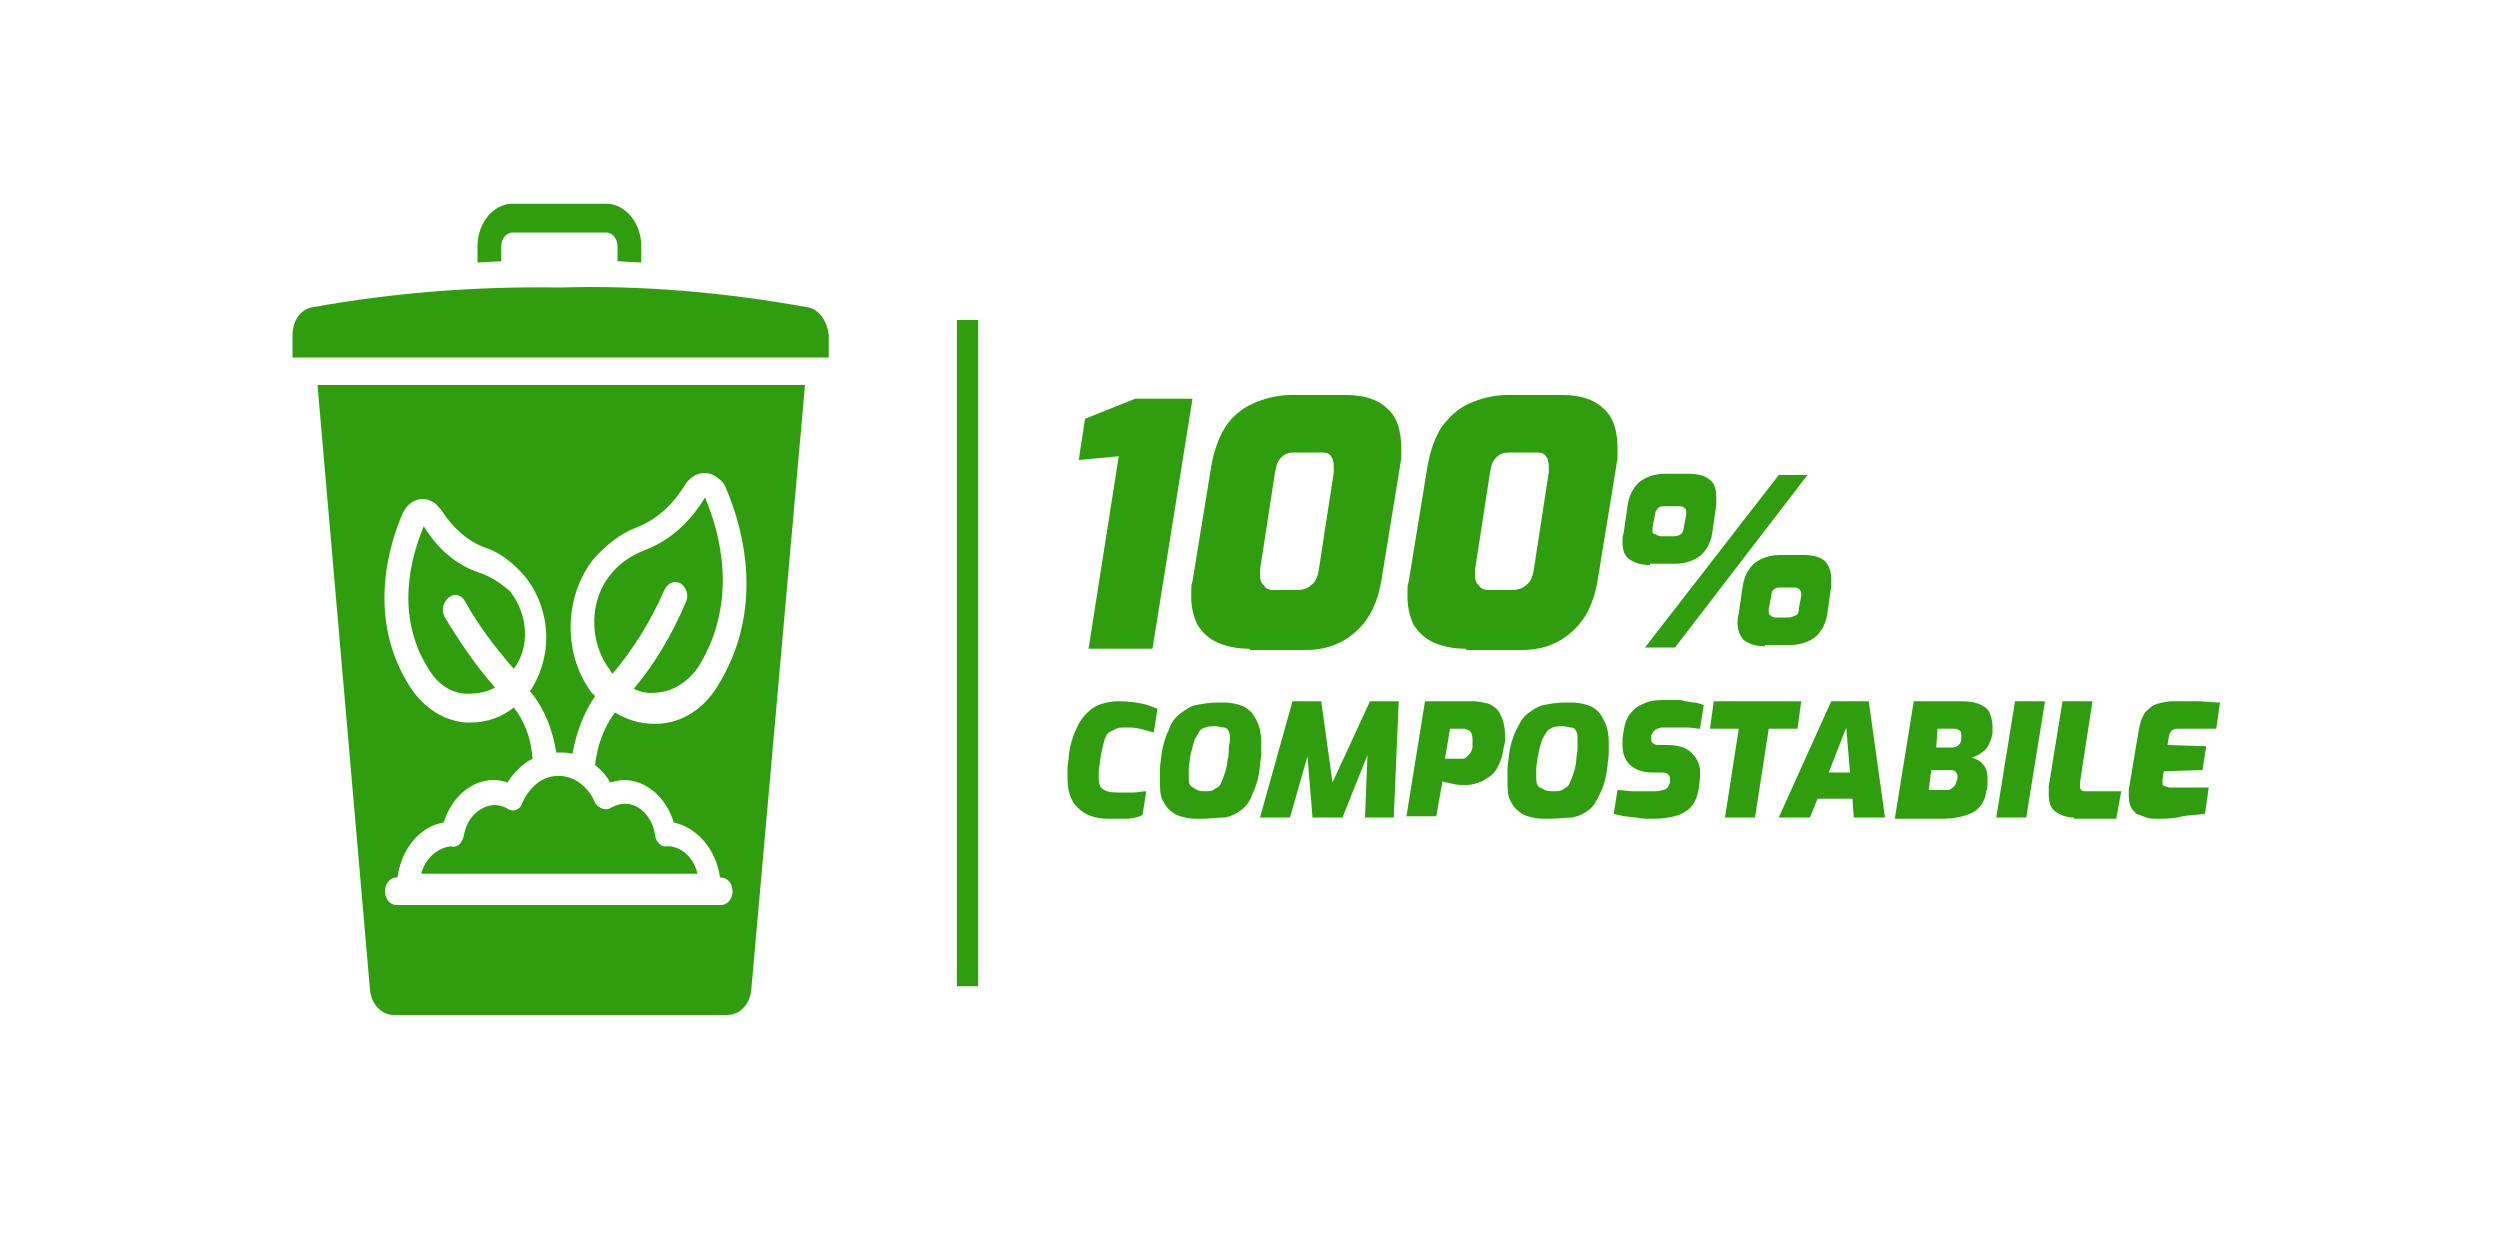 <?xml version="1.0" encoding="UTF-8"?> <svg xmlns="http://www.w3.org/2000/svg" xmlns:xlink="http://www.w3.org/1999/xlink" version="1.1" id="Livello_1" x="0px" y="0px" viewBox="0 0 200 100" style="enable-background:new 0 0 200 100;" xml:space="preserve"> <style type="text/css"> .st0{fill:#309D0E;} .st1{fill:none;stroke:#309D0E;stroke-width:1.7;stroke-miterlimit:10;} </style> <g id="_x31_00_x25__COMPOSTABILE"> <g> <path class="st0" d="M88.7,65.5c-1.1,0-1.9-0.3-2.5-0.9s-0.8-1.4-0.8-2.4c0-0.3,0-0.5,0-0.8s0.1-0.6,0.1-0.9 c0.1-1,0.4-1.8,0.7-2.4c0.3-0.6,0.7-1.1,1.3-1.5c0.5-0.3,1.2-0.5,2-0.5c0.8,0,1.4,0.1,1.9,0.2c0.5,0.1,0.9,0.3,1.2,0.4l-0.3,1.9 c-0.3-0.1-0.7-0.2-1.1-0.3c-0.4-0.1-0.8-0.1-1.2-0.1c-0.3,0-0.5,0-0.7,0.1s-0.4,0.2-0.6,0.3c-0.2,0.2-0.3,0.4-0.4,0.8 c-0.1,0.4-0.2,0.8-0.3,1.5c0,0.3-0.1,0.5-0.1,0.8s0,0.4,0,0.6c0,0.4,0.1,0.7,0.3,0.8c0.2,0.2,0.6,0.3,1.2,0.3c0.5,0,1,0,1.3,0 s0.7-0.1,1-0.1l-0.3,1.9c-0.4,0.2-0.9,0.3-1.3,0.3C89.6,65.5,89.1,65.5,88.7,65.5z"></path> <path class="st0" d="M96.1,65.5c-0.5,0-0.9,0-1.3-0.1c-0.4-0.1-0.8-0.2-1.1-0.5c-0.3-0.2-0.5-0.5-0.7-0.9 c-0.2-0.4-0.2-0.9-0.2-1.5c0-0.3,0-0.6,0-1s0.1-0.7,0.1-1c0.1-0.8,0.3-1.5,0.6-2.1c0.2-0.6,0.5-1,0.9-1.3c0.4-0.3,0.8-0.6,1.3-0.7 c0.5-0.1,1.1-0.2,1.8-0.2c0.5,0,0.9,0,1.3,0.1c0.4,0.1,0.8,0.2,1.1,0.5c0.3,0.2,0.5,0.6,0.7,1s0.3,1,0.3,1.6c0,0.3,0,0.6,0,0.9 c0,0.3-0.1,0.7-0.1,1c-0.1,0.9-0.3,1.6-0.6,2.2c-0.2,0.6-0.5,1-0.9,1.3c-0.4,0.3-0.8,0.5-1.3,0.6C97.4,65.4,96.8,65.5,96.1,65.5z M96.4,63.3c0.3,0,0.6,0,0.8-0.2c0.2-0.1,0.4-0.2,0.5-0.5c0.1-0.2,0.2-0.5,0.3-0.8s0.2-0.7,0.2-1c0.1-0.3,0.1-0.6,0.1-0.9 s0.1-0.5,0.1-0.7c0-0.3,0-0.5-0.1-0.7c-0.1-0.2-0.2-0.3-0.4-0.3s-0.4-0.1-0.7-0.1c-0.3,0-0.5,0-0.8,0.1s-0.4,0.2-0.5,0.4 c-0.1,0.2-0.3,0.4-0.4,0.8s-0.2,0.7-0.3,1.2c0,0.3-0.1,0.6-0.1,0.9c0,0.3,0,0.5,0,0.7c0,0.2,0,0.4,0.1,0.6 c0.1,0.1,0.2,0.2,0.4,0.3C95.9,63.3,96.1,63.3,96.4,63.3z"></path> <path class="st0" d="M100.8,65.4l2.6-9.3h2.3l0.9,6.5l3-6.5h2.3l-0.4,9.3h-2.3l0.2-5l-2,5H105l-0.4-4.9l-1.4,4.9H100.8z"></path> <path class="st0" d="M112.5,65.4l1.5-9.3h3.8c0.5,0,0.9,0.1,1.3,0.2c0.4,0.2,0.7,0.4,0.9,0.8c0.2,0.4,0.4,0.9,0.4,1.7 c0,0.1,0,0.3,0,0.5c0,0.2-0.1,0.4-0.1,0.5c-0.1,0.6-0.2,1-0.4,1.4c-0.2,0.4-0.4,0.7-0.7,0.9c-0.3,0.2-0.6,0.4-0.9,0.5 c-0.3,0.1-0.6,0.2-1,0.2c-0.4,0-0.8,0-1.1-0.1c-0.4-0.1-0.6-0.1-0.8-0.2l-0.5,2.8H112.5z M115.6,60.7h1.3c0.2,0,0.3,0,0.5-0.2 c0.1-0.1,0.2-0.2,0.3-0.4c0.1-0.2,0.1-0.3,0.1-0.5c0-0.1,0-0.2,0-0.3c0-0.1,0-0.2,0-0.2c0-0.3-0.1-0.5-0.2-0.6 c-0.1-0.1-0.3-0.2-0.5-0.2H116L115.6,60.7z"></path> <path class="st0" d="M123.9,65.5c-0.5,0-0.9,0-1.3-0.1c-0.4-0.1-0.8-0.2-1.1-0.5c-0.3-0.2-0.5-0.5-0.7-0.9 c-0.2-0.4-0.2-0.9-0.2-1.5c0-0.3,0-0.6,0-1s0.1-0.7,0.1-1c0.1-0.8,0.3-1.5,0.6-2.1s0.5-1,0.9-1.3c0.4-0.3,0.8-0.6,1.3-0.7 c0.5-0.1,1.1-0.2,1.8-0.2c0.5,0,0.9,0,1.3,0.1c0.4,0.1,0.8,0.2,1.1,0.5c0.3,0.2,0.5,0.6,0.7,1s0.3,1,0.3,1.6c0,0.3,0,0.6,0,0.9 c0,0.3-0.1,0.7-0.1,1c-0.1,0.9-0.3,1.6-0.6,2.2s-0.5,1-0.9,1.3c-0.4,0.3-0.8,0.5-1.3,0.6C125.3,65.4,124.6,65.5,123.9,65.5z M124.3,63.3c0.3,0,0.6,0,0.8-0.2c0.2-0.1,0.4-0.2,0.5-0.5c0.1-0.2,0.2-0.5,0.3-0.8c0.1-0.3,0.2-0.7,0.2-1c0-0.3,0.1-0.6,0.1-0.9 c0-0.3,0-0.5,0-0.7c0-0.3,0-0.5-0.1-0.7c-0.1-0.2-0.2-0.3-0.4-0.3s-0.4-0.1-0.7-0.1c-0.3,0-0.5,0-0.8,0.1 c-0.2,0.1-0.4,0.2-0.5,0.4c-0.1,0.2-0.3,0.4-0.4,0.8c-0.1,0.3-0.2,0.7-0.3,1.2c0,0.3-0.1,0.6-0.1,0.9c0,0.3,0,0.5,0,0.7 c0,0.2,0,0.4,0.1,0.6s0.2,0.2,0.4,0.3C123.7,63.3,124,63.3,124.3,63.3z"></path> <path class="st0" d="M132.2,65.5c-0.5,0-0.9,0-1.3-0.1c-0.4,0-0.7-0.1-1-0.1c-0.3-0.1-0.6-0.1-0.8-0.2l0.3-1.9 c0.4,0,0.8,0.1,1.3,0.1s1,0,1.5,0c0.3,0,0.6,0,0.8-0.1c0.2,0,0.3-0.1,0.4-0.2c0.1-0.1,0.1-0.2,0.2-0.4l0-0.1c0,0,0-0.1,0-0.1 c0,0,0,0,0-0.1c0-0.2-0.1-0.3-0.2-0.4c-0.1-0.1-0.4-0.1-0.7-0.1h-0.5c-0.8,0-1.3-0.2-1.8-0.6c-0.4-0.4-0.6-0.9-0.6-1.6 c0-0.2,0-0.4,0-0.5l0.1-0.7c0.1-0.6,0.3-1.1,0.6-1.4c0.3-0.4,0.7-0.6,1.2-0.8c0.5-0.2,1.1-0.2,1.7-0.2c0.2,0,0.5,0,0.7,0 c0.2,0,0.5,0,0.7,0.1c0.2,0,0.5,0.1,0.7,0.1s0.5,0.1,0.8,0.2l-0.3,1.9c-0.3,0-0.6-0.1-1-0.1c-0.3,0-0.7,0-1,0c-0.3,0-0.6,0-0.9,0 c-0.2,0-0.3,0-0.5,0.1c-0.1,0-0.2,0.1-0.3,0.2c-0.1,0.1-0.1,0.2-0.2,0.3l0,0.1c0,0,0,0.1,0,0.1c0,0,0,0.1,0,0.1 c0,0.2,0,0.3,0.2,0.4c0.1,0.1,0.3,0.1,0.5,0.1h0.6c0.8,0,1.5,0.2,1.9,0.6c0.4,0.4,0.7,0.9,0.7,1.5c0,0.2,0,0.3,0,0.5l-0.1,0.9 c-0.1,0.5-0.2,0.9-0.5,1.3c-0.2,0.3-0.6,0.6-1.1,0.8C133.7,65.4,133,65.5,132.2,65.5z"></path> <path class="st0" d="M138,65.4l1.1-7.1h-2.3l0.3-2.2h7l-0.3,2.2h-2.3l-1.1,7.1H138z"></path> <path class="st0" d="M142.3,65.4l4.2-9.3h3l1.3,9.3h-2.5l-0.1-1.5h-2.8l-0.6,1.5H142.3z M146.3,61.8h1.7l-0.3-3.6L146.3,61.8z"></path> <path class="st0" d="M151.6,65.4l1.5-9.3h3.8c0.7,0,1.2,0.1,1.6,0.3s0.6,0.4,0.7,0.7s0.2,0.6,0.2,1c0,0.1,0,0.2,0,0.3 c0,0.1,0,0.2,0,0.3c-0.1,0.4-0.2,0.8-0.5,1.2c-0.3,0.3-0.7,0.6-1.2,0.7c0.3,0.1,0.6,0.2,0.8,0.4c0.2,0.2,0.3,0.3,0.4,0.6 c0.1,0.2,0.1,0.5,0.1,0.9c0,0.1,0,0.2,0,0.3c0,0.1,0,0.3-0.1,0.5c-0.1,0.8-0.5,1.4-1.1,1.7c-0.6,0.3-1.4,0.5-2.4,0.5H151.6z M154.3,63.2h1.3c0.2,0,0.4,0,0.5-0.1s0.2-0.1,0.3-0.3c0.1-0.1,0.1-0.3,0.2-0.5c0,0,0-0.1,0-0.1s0-0.1,0-0.1 c0-0.2-0.1-0.3-0.2-0.4c-0.1-0.1-0.3-0.1-0.6-0.1h-1.3L154.3,63.2z M154.9,59.8h1.3c0.2,0,0.4-0.1,0.5-0.2 c0.1-0.1,0.2-0.3,0.2-0.4c0-0.1,0-0.2,0-0.2c0-0.1,0-0.1,0-0.2c0-0.2,0-0.3-0.2-0.4c-0.1-0.1-0.3-0.1-0.5-0.1h-1.2L154.9,59.8z"></path> <path class="st0" d="M159.7,65.4l1.5-9.3h2.4l-1.5,9.3H159.7z"></path> <path class="st0" d="M165.9,65.4c-0.6,0-1.1-0.2-1.5-0.5c-0.4-0.3-0.5-0.8-0.5-1.4c0-0.1,0-0.2,0-0.3c0-0.1,0-0.2,0-0.3l1.1-6.8 h2.4l-1,6.5c0,0,0,0.1,0,0.1c0,0,0,0,0,0.1c0,0.2,0,0.3,0.1,0.4s0.2,0.1,0.5,0.1h2.7l-0.4,2.2H165.9z"></path> <path class="st0" d="M172.5,65.5c-0.2,0-0.5,0-0.8-0.1c-0.3-0.1-0.5-0.2-0.8-0.3c-0.2-0.2-0.4-0.4-0.5-0.7 c-0.1-0.3-0.1-0.7-0.1-1.2l0.8-4.8c0.1-0.6,0.3-1.1,0.5-1.4c0.3-0.3,0.6-0.6,1-0.7c0.4-0.1,0.8-0.2,1.2-0.2c0.6,0,1.2,0,1.9,0 c0.6,0,1.3,0.1,1.9,0.1l-0.3,2.1h-3.1c-0.3,0-0.4,0.1-0.5,0.2c-0.1,0.1-0.2,0.3-0.2,0.5l-0.1,0.6l3.1,0.1l-0.3,1.9l-3.1,0.1 l-0.1,0.7c0,0.1,0,0.2,0,0.3c0,0.1,0.1,0.2,0.2,0.2c0.1,0,0.2,0.1,0.4,0.1h3.1l-0.3,2.1c-0.6,0.1-1.2,0.1-1.8,0.2 C173.9,65.5,173.2,65.5,172.5,65.5z"></path> </g> <g> <path class="st0" d="M87.1,51.8l2.4-15.3l-3.2,0.3l0.5-3.3l4-1.6h4.6l-3.2,20H87.1z"></path> <path class="st0" d="M100,51.9c-1.1,0-1.9-0.2-2.6-0.5c-0.7-0.3-1.2-0.8-1.6-1.4c-0.3-0.6-0.5-1.4-0.5-2.2c0-0.2,0-0.4,0-0.6 c0-0.2,0-0.4,0.1-0.7l1.5-9.2c0.2-1.2,0.6-2.3,1.1-3.1s1.3-1.5,2.2-1.9c0.9-0.4,1.9-0.7,3.1-0.7h4.4c1.5,0,2.6,0.4,3.3,1.1 c0.8,0.7,1.1,1.8,1.1,3.2c0,0.2,0,0.4,0,0.7c0,0.2-0.1,0.5-0.1,0.7l-1.5,9.2c-0.3,1.7-0.9,3-2,4c-1.1,1-2.4,1.5-4.1,1.5H100z M102.1,47.2h1.6c0.5,0,0.9-0.1,1.2-0.4c0.3-0.2,0.5-0.6,0.6-1.2l1.2-7.8c0-0.1,0-0.2,0-0.3s0-0.2,0-0.2c0-0.4-0.1-0.7-0.3-0.9 s-0.5-0.2-0.8-0.2h-2c-0.5,0-0.8,0.1-1.1,0.4s-0.4,0.6-0.5,1.2l-1.2,7.8c0,0.1,0,0.2,0,0.2c0,0.1,0,0.2,0,0.2 c0,0.4,0.1,0.7,0.3,0.8C101.3,47.2,101.6,47.2,102.1,47.2z"></path> <path class="st0" d="M117.3,51.9c-1.1,0-1.9-0.2-2.6-0.5c-0.7-0.3-1.2-0.8-1.6-1.4c-0.3-0.6-0.5-1.4-0.5-2.2c0-0.2,0-0.4,0-0.6 c0-0.2,0-0.4,0.1-0.7l1.5-9.2c0.2-1.2,0.6-2.3,1.1-3.1c0.6-0.8,1.3-1.5,2.2-1.9s1.9-0.7,3.1-0.7h4.4c1.5,0,2.6,0.4,3.3,1.1 c0.8,0.7,1.1,1.8,1.1,3.2c0,0.2,0,0.4,0,0.7c0,0.2-0.1,0.5-0.1,0.7l-1.5,9.2c-0.3,1.7-0.9,3-2,4c-1.1,1-2.4,1.5-4.1,1.5H117.3z M119.3,47.2h1.6c0.5,0,0.9-0.1,1.2-0.4c0.3-0.2,0.5-0.6,0.6-1.2l1.2-7.8c0-0.1,0-0.2,0-0.3s0-0.2,0-0.2c0-0.4-0.1-0.7-0.3-0.9 s-0.5-0.2-0.8-0.2h-2c-0.5,0-0.8,0.1-1.1,0.4s-0.4,0.6-0.5,1.2l-1.2,7.8c0,0.1,0,0.2,0,0.2c0,0.1,0,0.2,0,0.2 c0,0.4,0.1,0.7,0.3,0.8C118.5,47.2,118.9,47.2,119.3,47.2z"></path> <path class="st0" d="M132,45.2c-0.8,0-1.3-0.2-1.7-0.5c-0.4-0.3-0.5-0.8-0.5-1.4c0-0.2,0-0.4,0.1-0.7l0.3-2.1 c0.1-0.8,0.4-1.4,0.9-1.9c0.5-0.4,1.2-0.7,2.1-0.7h1.9c0.8,0,1.4,0.2,1.7,0.5c0.4,0.3,0.5,0.8,0.5,1.4c0,0.1,0,0.2,0,0.3 c0,0.1,0,0.2,0,0.3l-0.3,2.1c-0.1,0.8-0.4,1.4-0.9,1.9c-0.5,0.4-1.2,0.7-2.1,0.7H132z M131.6,51.8L142.3,38h2.3L134,51.8H131.6z M132.9,42.9h1c0.3,0,0.5-0.1,0.6-0.2c0.1-0.1,0.2-0.3,0.2-0.5l0.2-1c0,0,0-0.1,0-0.1s0-0.1,0-0.1c0-0.2,0-0.3-0.2-0.4 c-0.1-0.1-0.2-0.1-0.5-0.1h-1c-0.2,0-0.4,0-0.5,0.1s-0.3,0.3-0.3,0.6l-0.2,1c0,0,0,0.1,0,0.1c0,0,0,0.1,0,0.1c0,0.1,0,0.3,0.1,0.3 S132.6,42.9,132.9,42.9z M141.2,51.7c-0.8,0-1.3-0.2-1.7-0.5c-0.3-0.3-0.5-0.8-0.5-1.4c0-0.2,0-0.4,0.1-0.7l0.3-2.1 c0.1-0.8,0.4-1.4,0.9-1.9c0.5-0.4,1.2-0.7,2.1-0.7h1.9c0.8,0,1.4,0.2,1.7,0.5c0.3,0.3,0.5,0.8,0.5,1.4c0,0.1,0,0.2,0,0.3 c0,0.1,0,0.2,0,0.3l-0.3,2.1c-0.1,0.8-0.4,1.4-0.9,1.9c-0.5,0.4-1.2,0.7-2.1,0.7H141.2z M142.1,49.4h0.9c0.3,0,0.5-0.1,0.7-0.2 s0.2-0.3,0.2-0.5l0.2-1c0,0,0-0.1,0-0.1c0,0,0-0.1,0-0.1c0-0.2-0.1-0.3-0.2-0.4c-0.1-0.1-0.3-0.1-0.5-0.1h-0.9 c-0.2,0-0.4,0-0.5,0.1c-0.2,0.1-0.3,0.3-0.3,0.6l-0.2,1c0,0.1,0,0.1,0,0.1c0,0,0,0.1,0,0.1c0,0.1,0,0.3,0.1,0.3 C141.7,49.3,141.8,49.4,142.1,49.4z"></path> </g> <line class="st1" x1="77.4" y1="25.6" x2="77.4" y2="78.9"></line> <g id="bidone_riciclo_bio_copia"> <path class="st0" d="M51.3,19.7v1.3l-1.9-0.1v-1.2c0-0.6-0.4-1.1-0.9-1.1H41c-0.5,0-0.9,0.5-0.9,1.1v1.2l-1.9,0.1v-1.3 c0-1.9,1.3-3.4,2.8-3.4h7.5C50,16.3,51.3,17.8,51.3,19.7z"></path> <path class="st0" d="M49,53.9c1.7-2,3.1-4.3,4.2-6.8c0.3-0.5,0.8-0.7,1.3-0.4c0.4,0.3,0.6,0.9,0.4,1.4c-1.1,2.6-2.5,5-4.2,7 c0.6,0.3,1.2,0.4,1.9,0.3c1.3-0.1,2.5-0.9,3.3-2.1c3.2-5.2,1.7-10.7,0.5-13.5c-1.2,2-2.9,3.5-4.8,4.2c-1,0.4-2,1-2.7,1.9 c-1.8,2.1-1.8,5.5-0.1,7.7C48.9,53.8,49,53.9,49,53.9z"></path> <path class="st0" d="M38.3,45.8c-1.8-0.6-3.3-1.9-4.4-3.7c-1,2.4-2.4,7.2,0.5,11.6c0.7,1.1,1.8,1.8,3,1.8c0.7,0,1.5-0.1,2.2-0.5 c-1.5-1.7-2.8-3.6-4-5.6c-0.3-0.5-0.2-1.2,0.3-1.6s1-0.2,1.3,0.3c0,0,0,0,0,0c1.1,2,2.5,3.8,3.9,5.4c0.6-0.8,0.9-1.7,0.9-2.8 c0-1.3-0.5-2.5-1.2-3.4C40,46.6,39.2,46.1,38.3,45.8z"></path> <path class="st0" d="M40.6,64.7c-0.3-0.2-0.7-0.3-1.1-0.3c-1.2,0.1-2.2,1.1-2.4,2.5c-0.1,0.3-0.2,0.5-0.4,0.7 c-0.2,0.1-0.4,0.2-0.6,0.1c-1.1,0.1-2.1,1-2.4,2.2h22.1c-0.3-1.3-1.3-2.2-2.4-2.2c-0.5,0.1-0.9-0.3-1-0.9 c-0.2-1.4-1.2-2.5-2.4-2.5c-0.4,0-0.7,0.1-1.1,0.3c-0.4,0.3-1,0.1-1.3-0.4c-0.8-1.9-2.8-2.7-4.4-1.7c-0.6,0.4-1.1,1-1.4,1.7 C41.6,64.8,41.1,65,40.6,64.7z"></path> <path class="st0" d="M29.6,79.2c0.1,1.1,0.9,2,1.9,2h26.7c1,0,1.8-0.9,1.9-2l4.3-48.4h-39L29.6,79.2z M41.1,56.6 c-1,0.8-2.2,1.2-3.4,1.2c-0.1,0-0.3,0-0.4,0c-1.7-0.1-3.3-1.1-4.4-2.7l0,0c-3.7-5.6-1.7-11.7-0.7-14c0.5-1.1,1.6-1.5,2.5-0.9 c0.2,0.1,0.4,0.4,0.6,0.6c0.9,1.4,2.1,2.5,3.5,3c1.2,0.4,2.2,1.2,3.1,2.2c1.1,1.3,1.8,3.1,1.8,5c0,1.6-0.5,3.1-1.3,4.3 c1.1,1.3,1.8,3,2.1,4.9c0.1,0,0.1,0,0.2,0c0.4,0,0.7,0,1.1,0.1c0.3-1.7,0.9-3.3,1.8-4.6c-0.1-0.1-0.1-0.2-0.2-0.2 c-2.4-3.1-2.3-7.8,0.1-10.8c1-1.1,2.1-2,3.4-2.5c1.6-0.6,2.9-1.8,3.9-3.4c0.6-1,1.8-1.3,2.7-0.5c0.3,0.2,0.5,0.5,0.6,0.8 c1.4,3.3,3.1,9.7-0.7,15.8l0,0c-1.1,1.8-2.8,2.9-4.7,3c-0.1,0-0.3,0-0.4,0c-1.1,0-2.1-0.3-3.1-0.9c-0.9,1.2-1.4,2.6-1.6,4.2 c0.5,0.4,0.9,0.8,1.2,1.4c0.4-0.1,0.8-0.2,1.1-0.2c1.8,0,3.4,1.4,4,3.4c1.9,0.4,3.4,2.2,3.7,4.4h0.1c0.5,0,0.9,0.5,0.9,1.1 s-0.4,1.1-0.9,1.1H31.7c-0.5,0-0.9-0.5-0.9-1.1s0.4-1.1,0.9-1.1h0.1c0.3-2.3,1.8-4.1,3.7-4.4c0.6-2,2.2-3.4,4-3.4 c0.4,0,0.8,0.1,1.1,0.2c0.5-0.8,1.2-1.5,2-1.9C42.5,59,41.9,57.6,41.1,56.6z"></path> <path class="st0" d="M64.7,24.6c-6.6-1.2-13.3-1.8-19.9-1.6c-6.7-0.1-13.3,0.4-19.9,1.6c-0.9,0.2-1.5,1.1-1.5,2.2v1.8h42.9v-1.8 C66.2,25.8,65.6,24.8,64.7,24.6z"></path> </g> </g> <g> </g> <g> </g> <g> </g> <g> </g> <g> </g> </svg> 